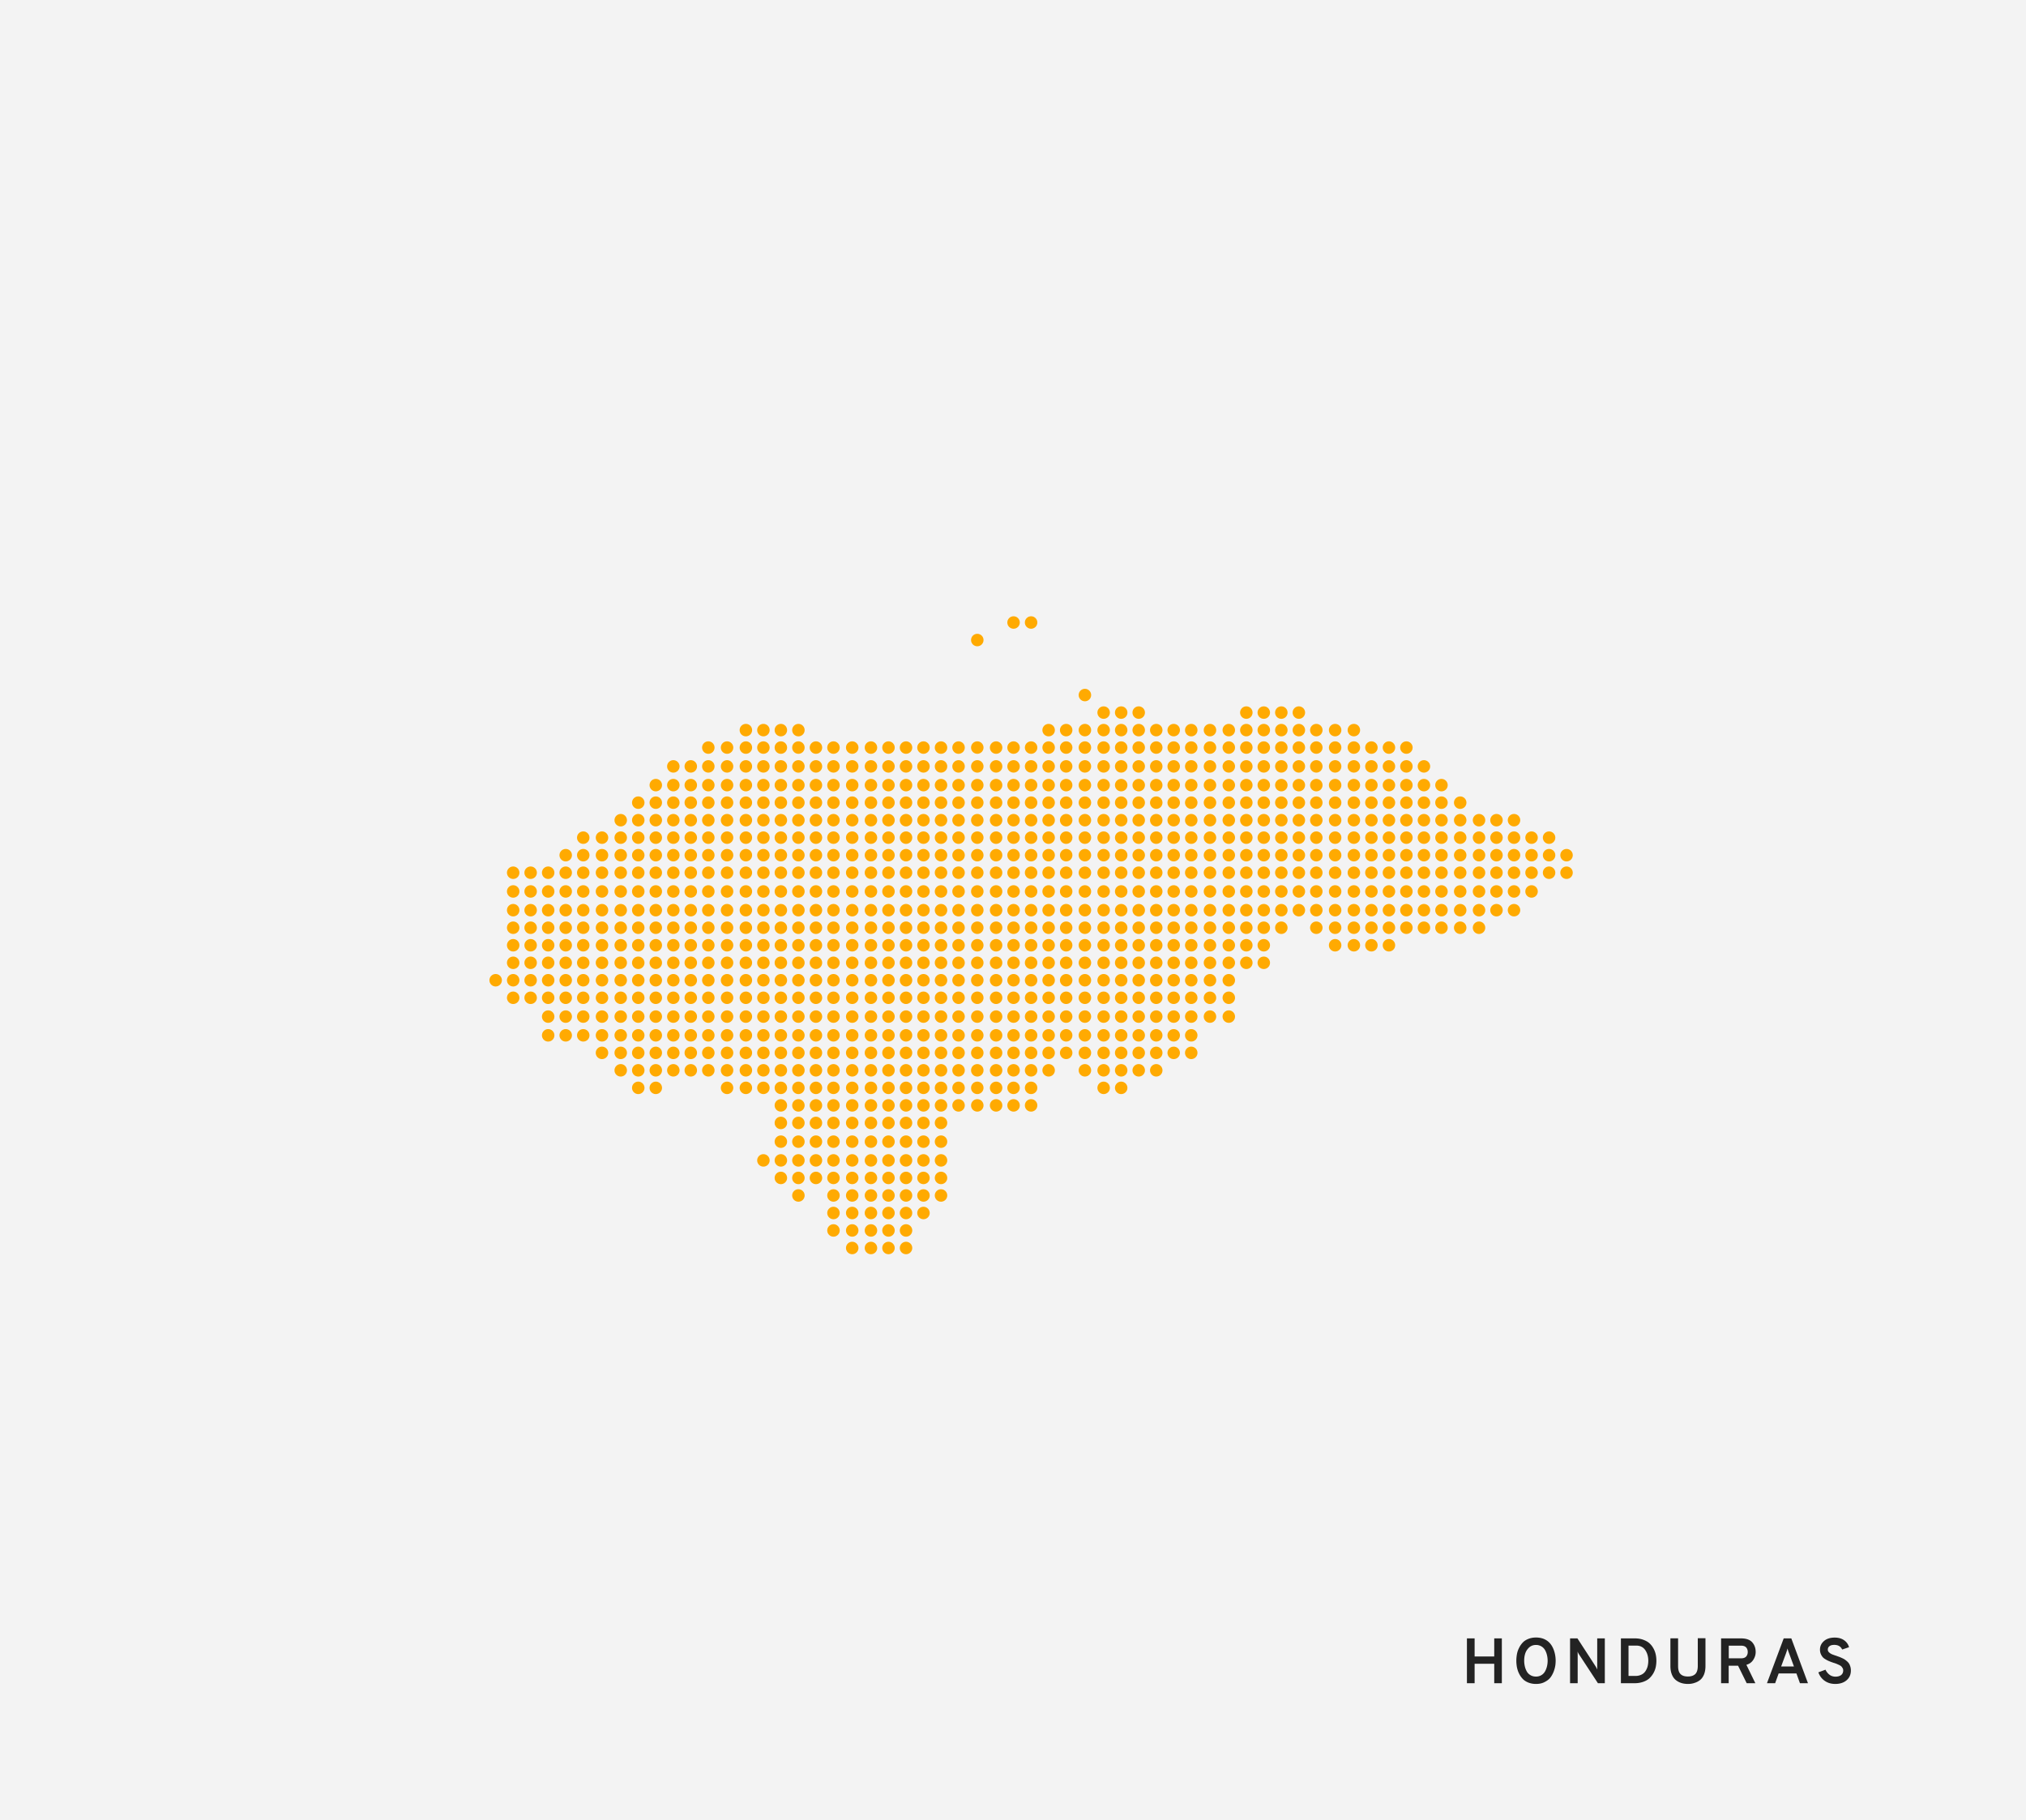<?xml version="1.0" encoding="UTF-8"?> <svg xmlns="http://www.w3.org/2000/svg" version="1.1" id="Layer_1" x="0" y="0" viewBox="0 0 253.02 227.32" style="enable-background:new 0 0 253.02 227.32" xml:space="preserve"><style>.st1{fill:#232323}.st2{fill:#ffaa01}</style><path style="fill:#f3f3f3" d="M0 0h253.02v227.32H0z"></path><path class="st1" d="M186.61 210.23v-2.43h-2.45v2.43h-.96v-5.6h.96v2.26h2.45v-2.26h.95v5.6h-.95zM191.82 210.32c-.35 0-.66-.06-.94-.17-.28-.11-.52-.26-.7-.45-.18-.19-.34-.41-.46-.66-.13-.25-.21-.51-.27-.78-.05-.27-.08-.55-.08-.84s.03-.57.08-.84.14-.53.27-.78c.12-.25.28-.47.46-.66.18-.19.42-.34.7-.45.28-.11.6-.17.94-.17.43 0 .81.08 1.14.25.33.17.58.4.77.68s.32.59.41.92.14.68.14 1.04-.04.71-.14 1.04c-.09.33-.23.64-.41.92s-.44.51-.77.68c-.33.19-.71.27-1.14.27zm0-.92c.26 0 .48-.06.68-.18.2-.12.35-.28.46-.48.11-.2.19-.41.24-.63.05-.22.08-.45.08-.68 0-.25-.03-.48-.08-.7a2.41 2.41 0 0 0-.24-.63 1.28 1.28 0 0 0-1.14-.65c-.34 0-.63.11-.86.32-.23.22-.39.47-.48.75-.09.28-.13.58-.13.9 0 .24.03.47.08.7.05.22.13.43.24.63s.26.35.46.47.43.18.69.18zM200.43 210.23h-.87l-2.32-3.54a2.64 2.64 0 0 1-.23-.42c.02.13.02.27.02.42v3.54h-.95v-5.6h.92l2.26 3.48c.05.08.13.22.23.42-.02-.14-.02-.29-.02-.42v-3.48h.95v5.6zM202.43 204.63h1.73c.38 0 .72.05 1.03.16.31.11.57.25.77.42.2.18.37.38.51.63.14.24.24.5.3.76s.09.54.09.83c0 .27-.03.53-.08.78a2.717 2.717 0 0 1-.8 1.41c-.2.18-.46.33-.78.44s-.67.17-1.07.17h-1.7v-5.6zm1.83 4.69c.28 0 .53-.06.75-.17.22-.11.38-.26.5-.45s.21-.39.26-.6.08-.44.08-.67c0-.52-.13-.97-.38-1.34-.26-.37-.63-.56-1.13-.56h-.96v3.79h.88zM210.8 210.32c-.3 0-.58-.04-.83-.12-.25-.08-.48-.2-.69-.37s-.37-.4-.49-.7-.18-.65-.18-1.05v-3.46h.96v3.46c0 .49.11.83.32 1.02.21.2.51.29.91.29.39 0 .7-.1.91-.3.21-.2.32-.54.32-1.02v-3.46h.96v3.46c0 .4-.06.75-.17 1.04-.12.3-.28.53-.48.7-.21.17-.43.29-.69.37-.27.1-.55.14-.85.14zM214.94 210.23v-5.6h2.48c.64 0 1.11.16 1.4.48.29.32.44.73.44 1.22 0 .35-.1.67-.3.98s-.48.51-.86.62l1.12 2.3h-1.08l-1.08-2.19h-1.17v2.19h-.95zm.96-3.11h1.54c.29 0 .5-.08.63-.22.13-.15.2-.34.2-.57 0-.22-.06-.41-.19-.56s-.34-.23-.64-.23h-1.54v1.58zM224.79 210.23l-.44-1.22h-2.22l-.44 1.22h-1.02l2.09-5.6h.95l2.08 5.6h-1zm-.75-2.09-.62-1.68c-.08-.2-.14-.39-.18-.57-.04.15-.1.34-.18.57l-.62 1.68h1.6zM229.2 210.32c-.51 0-.95-.13-1.32-.39-.37-.26-.63-.61-.79-1.06l.89-.33c.12.26.29.47.5.63s.47.24.75.24c.29 0 .53-.07.7-.2.17-.13.26-.33.26-.58 0-.1-.02-.2-.07-.28s-.1-.16-.16-.22-.15-.12-.28-.18c-.12-.06-.23-.1-.31-.14-.08-.03-.21-.08-.38-.13-.21-.07-.38-.13-.49-.18-.11-.04-.26-.11-.44-.21s-.32-.2-.41-.3c-.09-.1-.18-.24-.25-.4s-.11-.35-.11-.56c0-.43.17-.78.5-1.07.33-.29.78-.43 1.34-.43.47 0 .86.11 1.17.33.31.22.52.51.62.87l-.86.29c-.17-.38-.5-.58-.99-.58-.25 0-.45.05-.59.16a.51.51 0 0 0-.21.44c0 .13.05.24.16.34s.23.18.35.23.31.12.56.2c.16.06.28.1.36.13.08.03.2.08.35.15.15.07.27.13.35.19.08.06.18.13.29.23.11.1.19.2.25.3.06.1.11.23.15.37.04.14.06.29.06.46 0 .52-.19.93-.56 1.24-.35.29-.82.44-1.39.44z"></path><circle class="st2" cx="113.15" cy="155.87" r=".78"></circle><circle class="st2" cx="110.96" cy="155.87" r=".78"></circle><circle class="st2" cx="108.77" cy="155.87" r=".78"></circle><circle class="st2" cx="106.43" cy="155.87" r=".78"></circle><circle class="st2" cx="113.15" cy="153.68" r=".78"></circle><circle class="st2" cx="110.96" cy="153.68" r=".78"></circle><circle class="st2" cx="108.77" cy="153.68" r=".78"></circle><circle class="st2" cx="106.43" cy="153.68" r=".78"></circle><circle class="st2" cx="104.09" cy="153.68" r=".78"></circle><circle class="st2" cx="115.33" cy="151.5" r=".78"></circle><circle class="st2" cx="113.15" cy="151.5" r=".78"></circle><circle class="st2" cx="110.96" cy="151.5" r=".78"></circle><circle class="st2" cx="108.77" cy="151.5" r=".78"></circle><circle class="st2" cx="106.43" cy="151.5" r=".78"></circle><circle class="st2" cx="104.09" cy="151.5" r=".78"></circle><circle class="st2" cx="117.52" cy="149.31" r=".78"></circle><circle class="st2" cx="115.33" cy="149.31" r=".78"></circle><circle class="st2" cx="113.15" cy="149.31" r=".78"></circle><circle class="st2" cx="110.96" cy="149.31" r=".78"></circle><circle class="st2" cx="108.77" cy="149.31" r=".78"></circle><circle class="st2" cx="106.43" cy="149.31" r=".78"></circle><circle class="st2" cx="104.09" cy="149.31" r=".78"></circle><circle class="st2" cx="99.71" cy="149.31" r=".78"></circle><circle class="st2" cx="117.52" cy="147.12" r=".78"></circle><circle class="st2" cx="115.33" cy="147.12" r=".78"></circle><circle class="st2" cx="113.15" cy="147.12" r=".78"></circle><circle class="st2" cx="110.96" cy="147.12" r=".78"></circle><circle class="st2" cx="108.77" cy="147.12" r=".78"></circle><circle class="st2" cx="106.43" cy="147.12" r=".78"></circle><circle class="st2" cx="104.09" cy="147.12" r=".78"></circle><circle class="st2" cx="101.9" cy="147.12" r=".78"></circle><circle class="st2" cx="99.71" cy="147.12" r=".78"></circle><circle class="st2" cx="97.52" cy="147.12" r=".78"></circle><circle class="st2" cx="117.52" cy="144.93" r=".78"></circle><circle class="st2" cx="115.33" cy="144.93" r=".78"></circle><circle class="st2" cx="113.15" cy="144.93" r=".78"></circle><circle class="st2" cx="110.96" cy="144.93" r=".78"></circle><circle class="st2" cx="108.77" cy="144.93" r=".78"></circle><circle class="st2" cx="106.43" cy="144.93" r=".78"></circle><circle class="st2" cx="104.09" cy="144.93" r=".78"></circle><circle class="st2" cx="101.9" cy="144.93" r=".78"></circle><circle class="st2" cx="99.71" cy="144.93" r=".78"></circle><circle class="st2" cx="97.52" cy="144.93" r=".78"></circle><circle class="st2" cx="95.34" cy="144.93" r=".78"></circle><circle class="st2" cx="117.52" cy="142.59" r=".78"></circle><circle class="st2" cx="115.33" cy="142.59" r=".78"></circle><circle class="st2" cx="113.15" cy="142.59" r=".78"></circle><circle class="st2" cx="110.96" cy="142.59" r=".78"></circle><circle class="st2" cx="108.77" cy="142.59" r=".78"></circle><circle class="st2" cx="106.43" cy="142.59" r=".78"></circle><circle class="st2" cx="104.09" cy="142.59" r=".78"></circle><circle class="st2" cx="101.9" cy="142.59" r=".78"></circle><circle class="st2" cx="99.71" cy="142.59" r=".78"></circle><circle class="st2" cx="97.52" cy="142.59" r=".78"></circle><circle class="st2" cx="117.52" cy="140.25" r=".78"></circle><circle class="st2" cx="115.33" cy="140.25" r=".78"></circle><circle class="st2" cx="113.15" cy="140.25" r=".78"></circle><circle class="st2" cx="110.96" cy="140.25" r=".78"></circle><circle class="st2" cx="108.77" cy="140.25" r=".78"></circle><circle class="st2" cx="106.43" cy="140.25" r=".78"></circle><circle class="st2" cx="104.09" cy="140.25" r=".78"></circle><circle class="st2" cx="101.9" cy="140.25" r=".78"></circle><circle class="st2" cx="99.71" cy="140.25" r=".78"></circle><circle class="st2" cx="97.52" cy="140.25" r=".78"></circle><circle class="st2" cx="128.77" cy="138.06" r=".78"></circle><circle class="st2" cx="126.58" cy="138.06" r=".78"></circle><circle class="st2" cx="124.4" cy="138.06" r=".78"></circle><circle class="st2" cx="122.05" cy="138.06" r=".78"></circle><circle class="st2" cx="119.71" cy="138.06" r=".78"></circle><circle class="st2" cx="117.52" cy="138.06" r=".78"></circle><circle class="st2" cx="115.33" cy="138.06" r=".78"></circle><circle class="st2" cx="113.15" cy="138.06" r=".78"></circle><circle class="st2" cx="110.96" cy="138.06" r=".78"></circle><circle class="st2" cx="108.77" cy="138.06" r=".78"></circle><circle class="st2" cx="106.43" cy="138.06" r=".78"></circle><circle class="st2" cx="104.09" cy="138.06" r=".78"></circle><circle class="st2" cx="101.9" cy="138.06" r=".78"></circle><circle class="st2" cx="99.71" cy="138.06" r=".78"></circle><circle class="st2" cx="97.52" cy="138.06" r=".78"></circle><circle class="st2" cx="140.02" cy="135.87" r=".78"></circle><circle class="st2" cx="137.83" cy="135.87" r=".78"></circle><circle class="st2" cx="128.77" cy="135.87" r=".78"></circle><circle class="st2" cx="126.58" cy="135.87" r=".78"></circle><circle class="st2" cx="124.4" cy="135.87" r=".78"></circle><circle class="st2" cx="122.05" cy="135.87" r=".78"></circle><circle class="st2" cx="119.71" cy="135.87" r=".78"></circle><circle class="st2" cx="117.52" cy="135.87" r=".78"></circle><circle class="st2" cx="115.33" cy="135.87" r=".78"></circle><circle class="st2" cx="113.15" cy="135.87" r=".78"></circle><circle class="st2" cx="110.96" cy="135.87" r=".78"></circle><circle class="st2" cx="108.77" cy="135.87" r=".78"></circle><circle class="st2" cx="106.43" cy="135.87" r=".78"></circle><circle class="st2" cx="104.09" cy="135.87" r=".78"></circle><circle class="st2" cx="101.9" cy="135.87" r=".78"></circle><circle class="st2" cx="99.71" cy="135.87" r=".78"></circle><circle class="st2" cx="97.52" cy="135.87" r=".78"></circle><circle class="st2" cx="95.34" cy="135.87" r=".78"></circle><circle class="st2" cx="93.15" cy="135.87" r=".78"></circle><circle class="st2" cx="90.8" cy="135.87" r=".78"></circle><circle class="st2" cx="81.9" cy="135.87" r=".78"></circle><circle class="st2" cx="79.71" cy="135.87" r=".78"></circle><circle class="st2" cx="144.4" cy="133.68" r=".78"></circle><circle class="st2" cx="142.21" cy="133.68" r=".78"></circle><circle class="st2" cx="140.02" cy="133.68" r=".78"></circle><circle class="st2" cx="137.83" cy="133.68" r=".78"></circle><circle class="st2" cx="135.49" cy="133.68" r=".78"></circle><circle class="st2" cx="130.96" cy="133.68" r=".78"></circle><circle class="st2" cx="128.77" cy="133.68" r=".78"></circle><circle class="st2" cx="126.58" cy="133.68" r=".78"></circle><circle class="st2" cx="124.4" cy="133.68" r=".78"></circle><circle class="st2" cx="122.05" cy="133.68" r=".78"></circle><circle class="st2" cx="119.71" cy="133.68" r=".78"></circle><circle class="st2" cx="117.52" cy="133.68" r=".78"></circle><circle class="st2" cx="115.33" cy="133.68" r=".78"></circle><circle class="st2" cx="113.15" cy="133.68" r=".78"></circle><circle class="st2" cx="110.96" cy="133.68" r=".78"></circle><circle class="st2" cx="108.77" cy="133.68" r=".78"></circle><circle class="st2" cx="106.43" cy="133.68" r=".78"></circle><circle class="st2" cx="104.09" cy="133.68" r=".78"></circle><circle class="st2" cx="101.9" cy="133.68" r=".78"></circle><circle class="st2" cx="99.71" cy="133.68" r=".78"></circle><circle class="st2" cx="97.52" cy="133.68" r=".78"></circle><circle class="st2" cx="95.34" cy="133.68" r=".78"></circle><circle class="st2" cx="93.15" cy="133.68" r=".78"></circle><circle class="st2" cx="90.8" cy="133.68" r=".78"></circle><circle class="st2" cx="88.46" cy="133.68" r=".78"></circle><circle class="st2" cx="86.27" cy="133.68" r=".78"></circle><circle class="st2" cx="84.09" cy="133.68" r=".78"></circle><circle class="st2" cx="81.9" cy="133.68" r=".78"></circle><circle class="st2" cx="79.71" cy="133.68" r=".78"></circle><circle class="st2" cx="77.52" cy="133.68" r=".78"></circle><circle class="st2" cx="148.77" cy="131.5" r=".78"></circle><circle class="st2" cx="146.58" cy="131.5" r=".78"></circle><circle class="st2" cx="144.4" cy="131.5" r=".78"></circle><circle class="st2" cx="142.21" cy="131.5" r=".78"></circle><circle class="st2" cx="140.02" cy="131.5" r=".78"></circle><circle class="st2" cx="137.83" cy="131.5" r=".78"></circle><circle class="st2" cx="135.49" cy="131.5" r=".78"></circle><circle class="st2" cx="133.15" cy="131.5" r=".78"></circle><circle class="st2" cx="130.96" cy="131.5" r=".78"></circle><circle class="st2" cx="128.77" cy="131.5" r=".78"></circle><circle class="st2" cx="126.58" cy="131.5" r=".78"></circle><circle class="st2" cx="124.4" cy="131.5" r=".78"></circle><circle class="st2" cx="122.05" cy="131.5" r=".78"></circle><circle class="st2" cx="119.71" cy="131.5" r=".78"></circle><circle class="st2" cx="117.52" cy="131.5" r=".78"></circle><circle class="st2" cx="115.33" cy="131.5" r=".78"></circle><circle class="st2" cx="113.15" cy="131.5" r=".78"></circle><circle class="st2" cx="110.96" cy="131.5" r=".78"></circle><circle class="st2" cx="108.77" cy="131.5" r=".78"></circle><circle class="st2" cx="106.43" cy="131.5" r=".78"></circle><circle class="st2" cx="104.09" cy="131.5" r=".78"></circle><circle class="st2" cx="101.9" cy="131.5" r=".78"></circle><circle class="st2" cx="99.71" cy="131.5" r=".78"></circle><circle class="st2" cx="97.52" cy="131.5" r=".78"></circle><circle class="st2" cx="95.34" cy="131.5" r=".78"></circle><circle class="st2" cx="93.15" cy="131.5" r=".78"></circle><circle class="st2" cx="90.8" cy="131.5" r=".78"></circle><circle class="st2" cx="88.46" cy="131.5" r=".78"></circle><circle class="st2" cx="86.27" cy="131.5" r=".78"></circle><circle class="st2" cx="84.09" cy="131.5" r=".78"></circle><circle class="st2" cx="81.9" cy="131.5" r=".78"></circle><circle class="st2" cx="79.71" cy="131.5" r=".78"></circle><circle class="st2" cx="77.52" cy="131.5" r=".78"></circle><circle class="st2" cx="75.18" cy="131.5" r=".78"></circle><circle class="st2" cx="148.77" cy="129.31" r=".78"></circle><circle class="st2" cx="146.58" cy="129.31" r=".78"></circle><circle class="st2" cx="144.4" cy="129.31" r=".78"></circle><circle class="st2" cx="142.21" cy="129.31" r=".78"></circle><circle class="st2" cx="140.02" cy="129.31" r=".78"></circle><circle class="st2" cx="137.83" cy="129.31" r=".78"></circle><circle class="st2" cx="135.49" cy="129.31" r=".78"></circle><circle class="st2" cx="133.15" cy="129.31" r=".78"></circle><circle class="st2" cx="130.96" cy="129.31" r=".78"></circle><circle class="st2" cx="128.77" cy="129.31" r=".78"></circle><circle class="st2" cx="126.58" cy="129.31" r=".78"></circle><circle class="st2" cx="124.4" cy="129.31" r=".78"></circle><circle class="st2" cx="122.05" cy="129.31" r=".78"></circle><circle class="st2" cx="119.71" cy="129.31" r=".78"></circle><circle class="st2" cx="117.52" cy="129.31" r=".78"></circle><circle class="st2" cx="115.33" cy="129.31" r=".78"></circle><circle class="st2" cx="113.15" cy="129.31" r=".78"></circle><circle class="st2" cx="110.96" cy="129.31" r=".78"></circle><circle class="st2" cx="108.77" cy="129.31" r=".78"></circle><circle class="st2" cx="106.43" cy="129.31" r=".78"></circle><circle class="st2" cx="104.09" cy="129.31" r=".78"></circle><circle class="st2" cx="101.9" cy="129.31" r=".78"></circle><circle class="st2" cx="99.71" cy="129.31" r=".78"></circle><circle class="st2" cx="97.52" cy="129.31" r=".78"></circle><circle class="st2" cx="95.34" cy="129.31" r=".78"></circle><circle class="st2" cx="93.15" cy="129.31" r=".78"></circle><circle class="st2" cx="90.8" cy="129.31" r=".78"></circle><circle class="st2" cx="88.46" cy="129.31" r=".78"></circle><circle class="st2" cx="86.27" cy="129.31" r=".78"></circle><circle class="st2" cx="84.09" cy="129.31" r=".78"></circle><circle class="st2" cx="81.9" cy="129.31" r=".78"></circle><circle class="st2" cx="79.71" cy="129.31" r=".78"></circle><circle class="st2" cx="77.52" cy="129.31" r=".78"></circle><circle class="st2" cx="75.18" cy="129.31" r=".78"></circle><circle class="st2" cx="72.84" cy="129.31" r=".78"></circle><circle class="st2" cx="70.65" cy="129.31" r=".78"></circle><circle class="st2" cx="68.46" cy="129.31" r=".78"></circle><circle class="st2" cx="153.46" cy="126.97" r=".78"></circle><circle class="st2" cx="151.11" cy="126.97" r=".78"></circle><circle class="st2" cx="148.77" cy="126.97" r=".78"></circle><circle class="st2" cx="146.58" cy="126.97" r=".78"></circle><circle class="st2" cx="144.4" cy="126.97" r=".78"></circle><circle class="st2" cx="142.21" cy="126.97" r=".78"></circle><circle class="st2" cx="140.02" cy="126.97" r=".78"></circle><circle class="st2" cx="137.83" cy="126.97" r=".78"></circle><circle class="st2" cx="135.49" cy="126.97" r=".78"></circle><circle class="st2" cx="133.15" cy="126.97" r=".78"></circle><circle class="st2" cx="130.96" cy="126.97" r=".78"></circle><circle class="st2" cx="128.77" cy="126.97" r=".78"></circle><circle class="st2" cx="126.58" cy="126.97" r=".78"></circle><circle class="st2" cx="124.4" cy="126.97" r=".78"></circle><circle class="st2" cx="122.05" cy="126.97" r=".78"></circle><circle class="st2" cx="119.71" cy="126.97" r=".78"></circle><circle class="st2" cx="117.52" cy="126.97" r=".78"></circle><circle class="st2" cx="115.33" cy="126.97" r=".78"></circle><circle class="st2" cx="113.15" cy="126.97" r=".78"></circle><circle class="st2" cx="110.96" cy="126.97" r=".78"></circle><circle class="st2" cx="108.77" cy="126.97" r=".78"></circle><circle class="st2" cx="106.43" cy="126.97" r=".78"></circle><circle class="st2" cx="104.09" cy="126.97" r=".78"></circle><circle class="st2" cx="101.9" cy="126.97" r=".78"></circle><circle class="st2" cx="99.71" cy="126.97" r=".78"></circle><circle class="st2" cx="97.52" cy="126.97" r=".78"></circle><circle class="st2" cx="95.34" cy="126.97" r=".78"></circle><circle class="st2" cx="93.15" cy="126.97" r=".78"></circle><circle class="st2" cx="90.8" cy="126.97" r=".78"></circle><circle class="st2" cx="88.46" cy="126.97" r=".78"></circle><circle class="st2" cx="86.27" cy="126.97" r=".78"></circle><circle class="st2" cx="84.09" cy="126.97" r=".78"></circle><circle class="st2" cx="81.9" cy="126.97" r=".78"></circle><circle class="st2" cx="79.71" cy="126.97" r=".78"></circle><circle class="st2" cx="77.52" cy="126.97" r=".78"></circle><circle class="st2" cx="75.18" cy="126.97" r=".78"></circle><circle class="st2" cx="72.84" cy="126.97" r=".78"></circle><circle class="st2" cx="70.65" cy="126.97" r=".78"></circle><circle class="st2" cx="68.46" cy="126.97" r=".78"></circle><circle class="st2" cx="153.46" cy="124.62" r=".78"></circle><circle class="st2" cx="151.11" cy="124.62" r=".78"></circle><circle class="st2" cx="148.77" cy="124.62" r=".78"></circle><circle class="st2" cx="146.58" cy="124.62" r=".78"></circle><circle class="st2" cx="144.4" cy="124.62" r=".78"></circle><circle class="st2" cx="142.21" cy="124.62" r=".78"></circle><circle class="st2" cx="140.02" cy="124.62" r=".78"></circle><circle class="st2" cx="137.83" cy="124.62" r=".78"></circle><circle class="st2" cx="135.49" cy="124.62" r=".78"></circle><circle class="st2" cx="133.15" cy="124.62" r=".78"></circle><circle class="st2" cx="130.96" cy="124.62" r=".78"></circle><circle class="st2" cx="128.77" cy="124.62" r=".78"></circle><circle class="st2" cx="126.58" cy="124.62" r=".78"></circle><circle class="st2" cx="124.4" cy="124.62" r=".78"></circle><circle class="st2" cx="122.05" cy="124.62" r=".78"></circle><circle class="st2" cx="119.71" cy="124.62" r=".78"></circle><circle class="st2" cx="117.52" cy="124.62" r=".78"></circle><circle class="st2" cx="115.33" cy="124.62" r=".78"></circle><circle class="st2" cx="113.15" cy="124.62" r=".78"></circle><circle class="st2" cx="110.96" cy="124.62" r=".78"></circle><circle class="st2" cx="108.77" cy="124.62" r=".78"></circle><circle class="st2" cx="106.43" cy="124.62" r=".78"></circle><circle class="st2" cx="104.09" cy="124.62" r=".78"></circle><circle class="st2" cx="101.9" cy="124.62" r=".78"></circle><circle class="st2" cx="99.71" cy="124.62" r=".78"></circle><circle class="st2" cx="97.52" cy="124.62" r=".78"></circle><circle class="st2" cx="95.34" cy="124.62" r=".78"></circle><circle class="st2" cx="93.15" cy="124.62" r=".78"></circle><circle class="st2" cx="90.8" cy="124.62" r=".78"></circle><circle class="st2" cx="88.46" cy="124.62" r=".78"></circle><circle class="st2" cx="86.27" cy="124.62" r=".78"></circle><circle class="st2" cx="84.09" cy="124.62" r=".78"></circle><circle class="st2" cx="81.9" cy="124.62" r=".78"></circle><circle class="st2" cx="79.71" cy="124.62" r=".78"></circle><circle class="st2" cx="77.52" cy="124.62" r=".78"></circle><circle class="st2" cx="75.18" cy="124.62" r=".78"></circle><circle class="st2" cx="72.84" cy="124.62" r=".78"></circle><circle class="st2" cx="70.65" cy="124.62" r=".78"></circle><circle class="st2" cx="68.46" cy="124.62" r=".78"></circle><circle class="st2" cx="66.27" cy="124.62" r=".78"></circle><circle class="st2" cx="64.09" cy="124.62" r=".78"></circle><circle class="st2" cx="153.46" cy="122.43" r=".78"></circle><circle class="st2" cx="151.11" cy="122.43" r=".78"></circle><circle class="st2" cx="148.77" cy="122.43" r=".78"></circle><circle class="st2" cx="146.58" cy="122.43" r=".78"></circle><circle class="st2" cx="144.4" cy="122.43" r=".78"></circle><circle class="st2" cx="142.21" cy="122.43" r=".78"></circle><circle class="st2" cx="140.02" cy="122.43" r=".78"></circle><circle class="st2" cx="137.83" cy="122.43" r=".78"></circle><circle class="st2" cx="135.49" cy="122.43" r=".78"></circle><circle class="st2" cx="133.15" cy="122.43" r=".78"></circle><circle class="st2" cx="130.96" cy="122.43" r=".78"></circle><circle class="st2" cx="128.77" cy="122.43" r=".78"></circle><circle class="st2" cx="126.58" cy="122.43" r=".78"></circle><circle class="st2" cx="124.4" cy="122.43" r=".78"></circle><circle class="st2" cx="122.05" cy="122.43" r=".78"></circle><circle class="st2" cx="119.71" cy="122.43" r=".78"></circle><circle class="st2" cx="117.52" cy="122.43" r=".78"></circle><circle class="st2" cx="115.33" cy="122.43" r=".78"></circle><circle class="st2" cx="113.15" cy="122.43" r=".78"></circle><circle class="st2" cx="110.96" cy="122.43" r=".78"></circle><circle class="st2" cx="108.77" cy="122.43" r=".78"></circle><circle class="st2" cx="106.43" cy="122.43" r=".78"></circle><circle class="st2" cx="104.09" cy="122.43" r=".78"></circle><circle class="st2" cx="101.9" cy="122.43" r=".78"></circle><circle class="st2" cx="99.71" cy="122.43" r=".78"></circle><circle class="st2" cx="97.52" cy="122.43" r=".78"></circle><circle class="st2" cx="95.34" cy="122.43" r=".78"></circle><circle class="st2" cx="93.15" cy="122.43" r=".78"></circle><circle class="st2" cx="90.8" cy="122.43" r=".78"></circle><circle class="st2" cx="88.46" cy="122.43" r=".78"></circle><circle class="st2" cx="86.27" cy="122.43" r=".78"></circle><circle class="st2" cx="84.09" cy="122.43" r=".78"></circle><circle class="st2" cx="81.9" cy="122.43" r=".78"></circle><circle class="st2" cx="79.71" cy="122.43" r=".78"></circle><circle class="st2" cx="77.52" cy="122.43" r=".78"></circle><circle class="st2" cx="75.18" cy="122.43" r=".78"></circle><circle class="st2" cx="72.84" cy="122.43" r=".78"></circle><circle class="st2" cx="70.65" cy="122.43" r=".78"></circle><circle class="st2" cx="68.46" cy="122.43" r=".78"></circle><circle class="st2" cx="66.27" cy="122.43" r=".78"></circle><circle class="st2" cx="64.09" cy="122.43" r=".78"></circle><circle class="st2" cx="61.9" cy="122.43" r=".78"></circle><circle class="st2" cx="157.83" cy="120.25" r=".78"></circle><circle class="st2" cx="155.65" cy="120.25" r=".78"></circle><circle class="st2" cx="153.46" cy="120.25" r=".78"></circle><circle class="st2" cx="151.11" cy="120.25" r=".78"></circle><circle class="st2" cx="148.77" cy="120.25" r=".78"></circle><circle class="st2" cx="146.58" cy="120.25" r=".78"></circle><circle class="st2" cx="144.4" cy="120.25" r=".78"></circle><circle class="st2" cx="142.21" cy="120.25" r=".78"></circle><circle class="st2" cx="140.02" cy="120.25" r=".78"></circle><circle class="st2" cx="137.83" cy="120.25" r=".78"></circle><circle class="st2" cx="135.49" cy="120.25" r=".78"></circle><circle class="st2" cx="133.15" cy="120.25" r=".78"></circle><circle class="st2" cx="130.96" cy="120.25" r=".78"></circle><circle class="st2" cx="128.77" cy="120.25" r=".78"></circle><circle class="st2" cx="126.58" cy="120.25" r=".78"></circle><circle class="st2" cx="124.4" cy="120.25" r=".78"></circle><circle class="st2" cx="122.05" cy="120.25" r=".78"></circle><circle class="st2" cx="119.71" cy="120.25" r=".78"></circle><circle class="st2" cx="117.52" cy="120.25" r=".78"></circle><circle class="st2" cx="115.33" cy="120.25" r=".78"></circle><circle class="st2" cx="113.15" cy="120.25" r=".78"></circle><circle class="st2" cx="110.96" cy="120.25" r=".78"></circle><circle class="st2" cx="108.77" cy="120.25" r=".78"></circle><circle class="st2" cx="106.43" cy="120.25" r=".78"></circle><circle class="st2" cx="104.09" cy="120.25" r=".78"></circle><circle class="st2" cx="101.9" cy="120.25" r=".78"></circle><circle class="st2" cx="99.71" cy="120.25" r=".78"></circle><circle class="st2" cx="97.52" cy="120.25" r=".78"></circle><circle class="st2" cx="95.34" cy="120.25" r=".78"></circle><circle class="st2" cx="93.15" cy="120.25" r=".78"></circle><circle class="st2" cx="90.8" cy="120.25" r=".78"></circle><circle class="st2" cx="88.46" cy="120.25" r=".78"></circle><circle class="st2" cx="86.27" cy="120.25" r=".78"></circle><circle class="st2" cx="84.09" cy="120.25" r=".78"></circle><circle class="st2" cx="81.9" cy="120.25" r=".78"></circle><circle class="st2" cx="79.71" cy="120.25" r=".78"></circle><circle class="st2" cx="77.52" cy="120.25" r=".78"></circle><circle class="st2" cx="75.18" cy="120.25" r=".78"></circle><circle class="st2" cx="72.84" cy="120.25" r=".78"></circle><circle class="st2" cx="70.65" cy="120.25" r=".78"></circle><circle class="st2" cx="68.46" cy="120.25" r=".78"></circle><circle class="st2" cx="66.27" cy="120.25" r=".78"></circle><circle class="st2" cx="64.09" cy="120.25" r=".78"></circle><circle class="st2" cx="173.46" cy="118.06" r=".78"></circle><circle class="st2" cx="171.27" cy="118.06" r=".78"></circle><circle class="st2" cx="169.08" cy="118.06" r=".78"></circle><circle class="st2" cx="166.74" cy="118.06" r=".78"></circle><circle class="st2" cx="157.83" cy="118.06" r=".78"></circle><circle class="st2" cx="155.65" cy="118.06" r=".78"></circle><circle class="st2" cx="153.46" cy="118.06" r=".78"></circle><circle class="st2" cx="151.11" cy="118.06" r=".78"></circle><circle class="st2" cx="148.77" cy="118.06" r=".78"></circle><circle class="st2" cx="146.58" cy="118.06" r=".78"></circle><circle class="st2" cx="144.4" cy="118.06" r=".78"></circle><circle class="st2" cx="142.21" cy="118.06" r=".78"></circle><circle class="st2" cx="140.02" cy="118.06" r=".78"></circle><circle class="st2" cx="137.83" cy="118.06" r=".78"></circle><circle class="st2" cx="135.49" cy="118.06" r=".78"></circle><circle class="st2" cx="133.15" cy="118.06" r=".78"></circle><circle class="st2" cx="130.96" cy="118.06" r=".78"></circle><circle class="st2" cx="128.77" cy="118.06" r=".78"></circle><circle class="st2" cx="126.58" cy="118.06" r=".78"></circle><circle class="st2" cx="124.4" cy="118.06" r=".78"></circle><circle class="st2" cx="122.05" cy="118.06" r=".78"></circle><circle class="st2" cx="119.71" cy="118.06" r=".78"></circle><circle class="st2" cx="117.52" cy="118.06" r=".78"></circle><circle class="st2" cx="115.33" cy="118.06" r=".78"></circle><circle class="st2" cx="113.15" cy="118.06" r=".78"></circle><circle class="st2" cx="110.96" cy="118.06" r=".78"></circle><circle class="st2" cx="108.77" cy="118.06" r=".78"></circle><circle class="st2" cx="106.43" cy="118.06" r=".78"></circle><circle class="st2" cx="104.09" cy="118.06" r=".78"></circle><circle class="st2" cx="101.9" cy="118.06" r=".78"></circle><circle class="st2" cx="99.71" cy="118.06" r=".78"></circle><circle class="st2" cx="97.52" cy="118.06" r=".78"></circle><circle class="st2" cx="95.34" cy="118.06" r=".78"></circle><circle class="st2" cx="93.15" cy="118.06" r=".78"></circle><circle class="st2" cx="90.8" cy="118.06" r=".78"></circle><circle class="st2" cx="88.46" cy="118.06" r=".78"></circle><circle class="st2" cx="86.27" cy="118.06" r=".78"></circle><circle class="st2" cx="84.09" cy="118.06" r=".78"></circle><circle class="st2" cx="81.9" cy="118.06" r=".78"></circle><circle class="st2" cx="79.71" cy="118.06" r=".78"></circle><circle class="st2" cx="77.52" cy="118.06" r=".78"></circle><circle class="st2" cx="75.18" cy="118.06" r=".78"></circle><circle class="st2" cx="72.84" cy="118.06" r=".78"></circle><circle class="st2" cx="70.65" cy="118.06" r=".78"></circle><circle class="st2" cx="68.46" cy="118.06" r=".78"></circle><circle class="st2" cx="66.27" cy="118.06" r=".78"></circle><circle class="st2" cx="64.09" cy="118.06" r=".78"></circle><circle class="st2" cx="184.71" cy="115.87" r=".78"></circle><circle class="st2" cx="182.36" cy="115.87" r=".78"></circle><circle class="st2" cx="180.02" cy="115.87" r=".78"></circle><circle class="st2" cx="177.83" cy="115.87" r=".78"></circle><circle class="st2" cx="175.64" cy="115.87" r=".78"></circle><circle class="st2" cx="173.46" cy="115.87" r=".78"></circle><circle class="st2" cx="171.27" cy="115.87" r=".78"></circle><circle class="st2" cx="169.08" cy="115.87" r=".78"></circle><circle class="st2" cx="166.74" cy="115.87" r=".78"></circle><circle class="st2" cx="164.39" cy="115.87" r=".78"></circle><circle class="st2" cx="160.02" cy="115.87" r=".78"></circle><circle class="st2" cx="157.83" cy="115.87" r=".78"></circle><circle class="st2" cx="155.65" cy="115.87" r=".78"></circle><circle class="st2" cx="153.46" cy="115.87" r=".78"></circle><circle class="st2" cx="151.11" cy="115.87" r=".78"></circle><circle class="st2" cx="148.77" cy="115.87" r=".78"></circle><circle class="st2" cx="146.58" cy="115.87" r=".78"></circle><circle class="st2" cx="144.4" cy="115.87" r=".78"></circle><circle class="st2" cx="142.21" cy="115.87" r=".78"></circle><circle class="st2" cx="140.02" cy="115.87" r=".78"></circle><circle class="st2" cx="137.83" cy="115.87" r=".78"></circle><circle class="st2" cx="135.49" cy="115.87" r=".78"></circle><circle class="st2" cx="133.15" cy="115.87" r=".78"></circle><circle class="st2" cx="130.96" cy="115.87" r=".78"></circle><circle class="st2" cx="128.77" cy="115.87" r=".78"></circle><circle class="st2" cx="126.58" cy="115.87" r=".78"></circle><circle class="st2" cx="124.4" cy="115.87" r=".78"></circle><circle class="st2" cx="122.05" cy="115.87" r=".78"></circle><circle class="st2" cx="119.71" cy="115.87" r=".78"></circle><circle class="st2" cx="117.52" cy="115.87" r=".78"></circle><circle class="st2" cx="115.33" cy="115.87" r=".78"></circle><circle class="st2" cx="113.15" cy="115.87" r=".78"></circle><circle class="st2" cx="110.96" cy="115.87" r=".78"></circle><circle class="st2" cx="108.77" cy="115.87" r=".78"></circle><circle class="st2" cx="106.43" cy="115.87" r=".78"></circle><circle class="st2" cx="104.09" cy="115.87" r=".78"></circle><circle class="st2" cx="101.9" cy="115.87" r=".78"></circle><circle class="st2" cx="99.71" cy="115.87" r=".78"></circle><circle class="st2" cx="97.52" cy="115.87" r=".78"></circle><circle class="st2" cx="95.34" cy="115.87" r=".78"></circle><circle class="st2" cx="93.15" cy="115.87" r=".78"></circle><circle class="st2" cx="90.8" cy="115.87" r=".78"></circle><circle class="st2" cx="88.46" cy="115.87" r=".78"></circle><circle class="st2" cx="86.27" cy="115.87" r=".78"></circle><circle class="st2" cx="84.09" cy="115.87" r=".78"></circle><circle class="st2" cx="81.9" cy="115.87" r=".78"></circle><circle class="st2" cx="79.71" cy="115.87" r=".78"></circle><circle class="st2" cx="77.52" cy="115.87" r=".78"></circle><circle class="st2" cx="75.18" cy="115.87" r=".78"></circle><circle class="st2" cx="72.84" cy="115.87" r=".78"></circle><circle class="st2" cx="70.65" cy="115.87" r=".78"></circle><circle class="st2" cx="68.46" cy="115.87" r=".78"></circle><circle class="st2" cx="66.27" cy="115.87" r=".78"></circle><circle class="st2" cx="64.09" cy="115.87" r=".78"></circle><circle class="st2" cx="189.08" cy="113.68" r=".78"></circle><circle class="st2" cx="186.89" cy="113.68" r=".78"></circle><circle class="st2" cx="184.71" cy="113.68" r=".78"></circle><circle class="st2" cx="182.36" cy="113.68" r=".78"></circle><circle class="st2" cx="180.02" cy="113.68" r=".78"></circle><circle class="st2" cx="177.83" cy="113.68" r=".78"></circle><circle class="st2" cx="175.64" cy="113.68" r=".78"></circle><circle class="st2" cx="173.46" cy="113.68" r=".78"></circle><circle class="st2" cx="171.27" cy="113.68" r=".78"></circle><circle class="st2" cx="169.08" cy="113.68" r=".78"></circle><circle class="st2" cx="166.74" cy="113.68" r=".78"></circle><circle class="st2" cx="164.39" cy="113.68" r=".78"></circle><circle class="st2" cx="162.21" cy="113.68" r=".78"></circle><circle class="st2" cx="160.02" cy="113.68" r=".78"></circle><circle class="st2" cx="157.83" cy="113.68" r=".78"></circle><circle class="st2" cx="155.65" cy="113.68" r=".78"></circle><circle class="st2" cx="153.46" cy="113.68" r=".78"></circle><circle class="st2" cx="151.11" cy="113.68" r=".78"></circle><circle class="st2" cx="148.77" cy="113.68" r=".78"></circle><circle class="st2" cx="146.58" cy="113.68" r=".78"></circle><circle class="st2" cx="144.4" cy="113.68" r=".78"></circle><circle class="st2" cx="142.21" cy="113.68" r=".78"></circle><circle class="st2" cx="140.02" cy="113.68" r=".78"></circle><circle class="st2" cx="137.83" cy="113.68" r=".78"></circle><circle class="st2" cx="135.49" cy="113.68" r=".78"></circle><circle class="st2" cx="133.15" cy="113.68" r=".78"></circle><circle class="st2" cx="130.96" cy="113.68" r=".78"></circle><circle class="st2" cx="128.77" cy="113.68" r=".78"></circle><circle class="st2" cx="126.58" cy="113.68" r=".78"></circle><circle class="st2" cx="124.4" cy="113.68" r=".78"></circle><circle class="st2" cx="122.05" cy="113.68" r=".78"></circle><circle class="st2" cx="119.71" cy="113.68" r=".78"></circle><circle class="st2" cx="117.52" cy="113.68" r=".78"></circle><circle class="st2" cx="115.33" cy="113.68" r=".78"></circle><circle class="st2" cx="113.15" cy="113.68" r=".78"></circle><circle class="st2" cx="110.96" cy="113.68" r=".78"></circle><circle class="st2" cx="108.77" cy="113.68" r=".78"></circle><circle class="st2" cx="106.43" cy="113.68" r=".78"></circle><circle class="st2" cx="104.09" cy="113.68" r=".78"></circle><circle class="st2" cx="101.9" cy="113.68" r=".78"></circle><circle class="st2" cx="99.71" cy="113.68" r=".78"></circle><circle class="st2" cx="97.52" cy="113.68" r=".78"></circle><circle class="st2" cx="95.34" cy="113.68" r=".78"></circle><circle class="st2" cx="93.15" cy="113.68" r=".78"></circle><circle class="st2" cx="90.8" cy="113.68" r=".78"></circle><circle class="st2" cx="88.46" cy="113.68" r=".78"></circle><circle class="st2" cx="86.27" cy="113.68" r=".78"></circle><circle class="st2" cx="84.09" cy="113.68" r=".78"></circle><circle class="st2" cx="81.9" cy="113.68" r=".78"></circle><circle class="st2" cx="79.71" cy="113.68" r=".78"></circle><circle class="st2" cx="77.52" cy="113.68" r=".78"></circle><circle class="st2" cx="75.18" cy="113.68" r=".78"></circle><circle class="st2" cx="72.84" cy="113.68" r=".78"></circle><circle class="st2" cx="70.65" cy="113.68" r=".78"></circle><circle class="st2" cx="68.46" cy="113.68" r=".78"></circle><circle class="st2" cx="66.27" cy="113.68" r=".78"></circle><circle class="st2" cx="64.09" cy="113.68" r=".78"></circle><circle class="st2" cx="191.27" cy="111.34" r=".78"></circle><circle class="st2" cx="189.08" cy="111.34" r=".78"></circle><circle class="st2" cx="186.89" cy="111.34" r=".78"></circle><circle class="st2" cx="184.71" cy="111.34" r=".78"></circle><circle class="st2" cx="182.36" cy="111.34" r=".78"></circle><circle class="st2" cx="180.02" cy="111.34" r=".78"></circle><circle class="st2" cx="177.83" cy="111.34" r=".78"></circle><circle class="st2" cx="175.64" cy="111.34" r=".78"></circle><circle class="st2" cx="173.46" cy="111.34" r=".78"></circle><circle class="st2" cx="171.27" cy="111.34" r=".78"></circle><circle class="st2" cx="169.08" cy="111.34" r=".78"></circle><circle class="st2" cx="166.74" cy="111.34" r=".78"></circle><circle class="st2" cx="164.39" cy="111.34" r=".78"></circle><circle class="st2" cx="162.21" cy="111.34" r=".78"></circle><circle class="st2" cx="160.02" cy="111.34" r=".78"></circle><circle class="st2" cx="157.83" cy="111.34" r=".78"></circle><circle class="st2" cx="155.65" cy="111.34" r=".78"></circle><circle class="st2" cx="153.46" cy="111.34" r=".78"></circle><circle class="st2" cx="151.11" cy="111.34" r=".78"></circle><circle class="st2" cx="148.77" cy="111.34" r=".78"></circle><circle class="st2" cx="146.58" cy="111.34" r=".78"></circle><circle class="st2" cx="144.4" cy="111.34" r=".78"></circle><circle class="st2" cx="142.21" cy="111.34" r=".78"></circle><circle class="st2" cx="140.02" cy="111.34" r=".78"></circle><circle class="st2" cx="137.83" cy="111.34" r=".78"></circle><circle class="st2" cx="135.49" cy="111.34" r=".78"></circle><circle class="st2" cx="133.15" cy="111.34" r=".78"></circle><circle class="st2" cx="130.96" cy="111.34" r=".78"></circle><circle class="st2" cx="128.77" cy="111.34" r=".78"></circle><circle class="st2" cx="126.58" cy="111.34" r=".78"></circle><circle class="st2" cx="124.4" cy="111.34" r=".78"></circle><circle class="st2" cx="122.05" cy="111.34" r=".78"></circle><circle class="st2" cx="119.71" cy="111.34" r=".78"></circle><circle class="st2" cx="117.52" cy="111.34" r=".78"></circle><circle class="st2" cx="115.33" cy="111.34" r=".78"></circle><circle class="st2" cx="113.15" cy="111.34" r=".78"></circle><circle class="st2" cx="110.96" cy="111.34" r=".78"></circle><circle class="st2" cx="108.77" cy="111.34" r=".78"></circle><circle class="st2" cx="106.43" cy="111.34" r=".78"></circle><circle class="st2" cx="104.09" cy="111.34" r=".78"></circle><circle class="st2" cx="101.9" cy="111.34" r=".78"></circle><circle class="st2" cx="99.71" cy="111.34" r=".78"></circle><circle class="st2" cx="97.52" cy="111.34" r=".78"></circle><circle class="st2" cx="95.34" cy="111.34" r=".78"></circle><circle class="st2" cx="93.15" cy="111.34" r=".78"></circle><circle class="st2" cx="90.8" cy="111.34" r=".78"></circle><circle class="st2" cx="88.46" cy="111.34" r=".78"></circle><circle class="st2" cx="86.27" cy="111.34" r=".78"></circle><circle class="st2" cx="84.09" cy="111.34" r=".78"></circle><circle class="st2" cx="81.9" cy="111.34" r=".78"></circle><circle class="st2" cx="79.71" cy="111.34" r=".78"></circle><circle class="st2" cx="77.52" cy="111.34" r=".78"></circle><circle class="st2" cx="75.18" cy="111.34" r=".78"></circle><circle class="st2" cx="72.84" cy="111.34" r=".78"></circle><circle class="st2" cx="70.65" cy="111.34" r=".78"></circle><circle class="st2" cx="68.46" cy="111.34" r=".78"></circle><circle class="st2" cx="66.27" cy="111.34" r=".78"></circle><circle class="st2" cx="64.09" cy="111.34" r=".78"></circle><circle class="st2" cx="195.64" cy="109" r=".78"></circle><circle class="st2" cx="193.46" cy="109" r=".78"></circle><circle class="st2" cx="191.27" cy="109" r=".78"></circle><circle class="st2" cx="189.08" cy="109" r=".78"></circle><circle class="st2" cx="186.89" cy="109" r=".78"></circle><circle class="st2" cx="184.71" cy="109" r=".78"></circle><circle class="st2" cx="182.36" cy="109" r=".78"></circle><circle class="st2" cx="180.02" cy="109" r=".78"></circle><circle class="st2" cx="177.83" cy="109" r=".78"></circle><circle class="st2" cx="175.64" cy="109" r=".78"></circle><circle class="st2" cx="173.46" cy="109" r=".78"></circle><circle class="st2" cx="171.27" cy="109" r=".78"></circle><circle class="st2" cx="169.08" cy="109" r=".78"></circle><circle class="st2" cx="166.74" cy="109" r=".78"></circle><circle class="st2" cx="164.39" cy="109" r=".78"></circle><circle class="st2" cx="162.21" cy="109" r=".78"></circle><circle class="st2" cx="160.02" cy="109" r=".78"></circle><circle class="st2" cx="157.83" cy="109" r=".78"></circle><circle class="st2" cx="155.65" cy="109" r=".78"></circle><circle class="st2" cx="153.46" cy="109" r=".78"></circle><circle class="st2" cx="151.11" cy="109" r=".78"></circle><circle class="st2" cx="148.77" cy="109" r=".78"></circle><circle class="st2" cx="146.58" cy="109" r=".78"></circle><circle class="st2" cx="144.4" cy="109" r=".78"></circle><circle class="st2" cx="142.21" cy="109" r=".78"></circle><circle class="st2" cx="140.02" cy="109" r=".78"></circle><circle class="st2" cx="137.83" cy="109" r=".78"></circle><circle class="st2" cx="135.49" cy="109" r=".78"></circle><circle class="st2" cx="133.15" cy="109" r=".78"></circle><circle class="st2" cx="130.96" cy="109" r=".78"></circle><circle class="st2" cx="128.77" cy="109" r=".78"></circle><circle class="st2" cx="126.58" cy="109" r=".78"></circle><circle class="st2" cx="124.4" cy="109" r=".78"></circle><circle class="st2" cx="122.05" cy="109" r=".78"></circle><circle class="st2" cx="119.71" cy="109" r=".78"></circle><circle class="st2" cx="117.52" cy="109" r=".78"></circle><circle class="st2" cx="115.33" cy="109" r=".78"></circle><circle class="st2" cx="113.15" cy="109" r=".78"></circle><circle class="st2" cx="110.96" cy="109" r=".78"></circle><circle class="st2" cx="108.77" cy="109" r=".78"></circle><circle class="st2" cx="106.43" cy="109" r=".78"></circle><circle class="st2" cx="104.09" cy="109" r=".78"></circle><circle class="st2" cx="101.9" cy="109" r=".78"></circle><circle class="st2" cx="99.71" cy="109" r=".78"></circle><circle class="st2" cx="97.52" cy="109" r=".78"></circle><circle class="st2" cx="95.34" cy="109" r=".78"></circle><circle class="st2" cx="93.15" cy="109" r=".78"></circle><circle class="st2" cx="90.8" cy="109" r=".78"></circle><circle class="st2" cx="88.46" cy="109" r=".78"></circle><circle class="st2" cx="86.27" cy="109" r=".78"></circle><circle class="st2" cx="84.09" cy="109" r=".78"></circle><circle class="st2" cx="81.9" cy="109" r=".78"></circle><circle class="st2" cx="79.71" cy="109" r=".78"></circle><circle class="st2" cx="77.52" cy="109" r=".78"></circle><circle class="st2" cx="75.18" cy="109" r=".78"></circle><circle class="st2" cx="72.84" cy="109" r=".78"></circle><circle class="st2" cx="70.65" cy="109" r=".78"></circle><circle class="st2" cx="68.46" cy="109" r=".78"></circle><circle class="st2" cx="66.27" cy="109" r=".78"></circle><circle class="st2" cx="64.09" cy="109" r=".78"></circle><circle class="st2" cx="195.64" cy="106.81" r=".78"></circle><circle class="st2" cx="193.46" cy="106.81" r=".78"></circle><circle class="st2" cx="191.27" cy="106.81" r=".78"></circle><circle class="st2" cx="189.08" cy="106.81" r=".78"></circle><circle class="st2" cx="186.89" cy="106.81" r=".78"></circle><circle class="st2" cx="184.71" cy="106.81" r=".78"></circle><circle class="st2" cx="182.36" cy="106.81" r=".78"></circle><circle class="st2" cx="180.02" cy="106.81" r=".78"></circle><circle class="st2" cx="177.83" cy="106.81" r=".78"></circle><circle class="st2" cx="175.64" cy="106.81" r=".78"></circle><circle class="st2" cx="173.46" cy="106.81" r=".78"></circle><circle class="st2" cx="171.27" cy="106.81" r=".78"></circle><circle class="st2" cx="169.08" cy="106.81" r=".78"></circle><circle class="st2" cx="166.74" cy="106.81" r=".78"></circle><circle class="st2" cx="164.39" cy="106.81" r=".78"></circle><circle class="st2" cx="162.21" cy="106.81" r=".78"></circle><circle class="st2" cx="160.02" cy="106.81" r=".78"></circle><circle class="st2" cx="157.83" cy="106.81" r=".78"></circle><circle class="st2" cx="155.65" cy="106.81" r=".78"></circle><circle class="st2" cx="153.46" cy="106.81" r=".78"></circle><circle class="st2" cx="151.11" cy="106.81" r=".78"></circle><circle class="st2" cx="148.77" cy="106.81" r=".78"></circle><circle class="st2" cx="146.58" cy="106.81" r=".78"></circle><circle class="st2" cx="144.4" cy="106.81" r=".78"></circle><circle class="st2" cx="142.21" cy="106.81" r=".78"></circle><circle class="st2" cx="140.02" cy="106.81" r=".78"></circle><circle class="st2" cx="137.83" cy="106.81" r=".78"></circle><circle class="st2" cx="135.49" cy="106.81" r=".78"></circle><circle class="st2" cx="133.15" cy="106.81" r=".78"></circle><circle class="st2" cx="130.96" cy="106.81" r=".78"></circle><circle class="st2" cx="128.77" cy="106.81" r=".78"></circle><circle class="st2" cx="126.58" cy="106.81" r=".78"></circle><circle class="st2" cx="124.4" cy="106.81" r=".78"></circle><circle class="st2" cx="122.05" cy="106.81" r=".78"></circle><circle class="st2" cx="119.71" cy="106.81" r=".78"></circle><circle class="st2" cx="117.52" cy="106.81" r=".78"></circle><circle class="st2" cx="115.33" cy="106.81" r=".78"></circle><circle class="st2" cx="113.15" cy="106.81" r=".78"></circle><circle class="st2" cx="110.96" cy="106.81" r=".78"></circle><circle class="st2" cx="108.77" cy="106.81" r=".78"></circle><circle class="st2" cx="106.43" cy="106.81" r=".78"></circle><circle class="st2" cx="104.09" cy="106.81" r=".78"></circle><circle class="st2" cx="101.9" cy="106.81" r=".78"></circle><circle class="st2" cx="99.71" cy="106.81" r=".78"></circle><circle class="st2" cx="97.52" cy="106.81" r=".78"></circle><circle class="st2" cx="95.34" cy="106.81" r=".78"></circle><circle class="st2" cx="93.15" cy="106.81" r=".78"></circle><circle class="st2" cx="90.8" cy="106.81" r=".78"></circle><circle class="st2" cx="88.46" cy="106.81" r=".78"></circle><circle class="st2" cx="86.27" cy="106.81" r=".78"></circle><circle class="st2" cx="84.09" cy="106.81" r=".78"></circle><circle class="st2" cx="81.9" cy="106.81" r=".78"></circle><circle class="st2" cx="79.71" cy="106.81" r=".78"></circle><circle class="st2" cx="77.52" cy="106.81" r=".78"></circle><circle class="st2" cx="75.18" cy="106.81" r=".78"></circle><circle class="st2" cx="72.84" cy="106.81" r=".78"></circle><circle class="st2" cx="70.65" cy="106.81" r=".78"></circle><circle class="st2" cx="193.46" cy="104.62" r=".78"></circle><circle class="st2" cx="191.27" cy="104.62" r=".78"></circle><circle class="st2" cx="189.08" cy="104.62" r=".78"></circle><circle class="st2" cx="186.89" cy="104.62" r=".78"></circle><circle class="st2" cx="184.71" cy="104.62" r=".78"></circle><circle class="st2" cx="182.36" cy="104.62" r=".78"></circle><circle class="st2" cx="180.02" cy="104.62" r=".78"></circle><circle class="st2" cx="177.83" cy="104.62" r=".78"></circle><circle class="st2" cx="175.64" cy="104.62" r=".78"></circle><circle class="st2" cx="173.46" cy="104.62" r=".78"></circle><circle class="st2" cx="171.27" cy="104.62" r=".78"></circle><circle class="st2" cx="169.08" cy="104.62" r=".78"></circle><circle class="st2" cx="166.74" cy="104.62" r=".78"></circle><circle class="st2" cx="164.39" cy="104.62" r=".78"></circle><circle class="st2" cx="162.21" cy="104.62" r=".78"></circle><circle class="st2" cx="160.02" cy="104.62" r=".78"></circle><circle class="st2" cx="157.83" cy="104.62" r=".78"></circle><circle class="st2" cx="155.65" cy="104.62" r=".78"></circle><circle class="st2" cx="153.46" cy="104.62" r=".78"></circle><circle class="st2" cx="151.11" cy="104.62" r=".78"></circle><circle class="st2" cx="148.77" cy="104.62" r=".78"></circle><circle class="st2" cx="146.58" cy="104.62" r=".78"></circle><circle class="st2" cx="144.4" cy="104.62" r=".78"></circle><circle class="st2" cx="142.21" cy="104.62" r=".78"></circle><circle class="st2" cx="140.02" cy="104.62" r=".78"></circle><circle class="st2" cx="137.83" cy="104.62" r=".78"></circle><circle class="st2" cx="135.49" cy="104.62" r=".78"></circle><circle class="st2" cx="133.15" cy="104.62" r=".78"></circle><circle class="st2" cx="130.96" cy="104.62" r=".78"></circle><circle class="st2" cx="128.77" cy="104.62" r=".78"></circle><circle class="st2" cx="126.58" cy="104.62" r=".78"></circle><circle class="st2" cx="124.4" cy="104.62" r=".78"></circle><circle class="st2" cx="122.05" cy="104.62" r=".78"></circle><circle class="st2" cx="119.71" cy="104.62" r=".78"></circle><circle class="st2" cx="117.52" cy="104.62" r=".78"></circle><circle class="st2" cx="115.33" cy="104.62" r=".78"></circle><circle class="st2" cx="113.15" cy="104.62" r=".78"></circle><circle class="st2" cx="110.96" cy="104.62" r=".78"></circle><circle class="st2" cx="108.77" cy="104.62" r=".78"></circle><circle class="st2" cx="106.43" cy="104.62" r=".78"></circle><circle class="st2" cx="104.09" cy="104.62" r=".78"></circle><circle class="st2" cx="101.9" cy="104.62" r=".78"></circle><circle class="st2" cx="99.71" cy="104.62" r=".78"></circle><circle class="st2" cx="97.52" cy="104.62" r=".78"></circle><circle class="st2" cx="95.34" cy="104.62" r=".78"></circle><circle class="st2" cx="93.15" cy="104.62" r=".78"></circle><circle class="st2" cx="90.8" cy="104.62" r=".78"></circle><circle class="st2" cx="88.46" cy="104.62" r=".78"></circle><circle class="st2" cx="86.27" cy="104.62" r=".78"></circle><circle class="st2" cx="84.09" cy="104.62" r=".78"></circle><circle class="st2" cx="81.9" cy="104.62" r=".78"></circle><circle class="st2" cx="79.71" cy="104.62" r=".78"></circle><circle class="st2" cx="77.52" cy="104.62" r=".78"></circle><circle class="st2" cx="75.18" cy="104.62" r=".78"></circle><circle class="st2" cx="72.84" cy="104.62" r=".78"></circle><circle class="st2" cx="189.08" cy="102.44" r=".78"></circle><circle class="st2" cx="186.89" cy="102.44" r=".78"></circle><circle class="st2" cx="184.71" cy="102.44" r=".78"></circle><circle class="st2" cx="182.36" cy="102.44" r=".78"></circle><circle class="st2" cx="180.02" cy="102.44" r=".78"></circle><circle class="st2" cx="177.83" cy="102.44" r=".78"></circle><circle class="st2" cx="175.64" cy="102.44" r=".78"></circle><circle class="st2" cx="173.46" cy="102.44" r=".78"></circle><circle class="st2" cx="171.27" cy="102.44" r=".78"></circle><circle class="st2" cx="169.08" cy="102.44" r=".78"></circle><circle class="st2" cx="166.74" cy="102.44" r=".78"></circle><circle class="st2" cx="164.39" cy="102.44" r=".78"></circle><circle class="st2" cx="162.21" cy="102.44" r=".78"></circle><circle class="st2" cx="160.02" cy="102.44" r=".78"></circle><circle class="st2" cx="157.83" cy="102.44" r=".78"></circle><circle class="st2" cx="155.65" cy="102.44" r=".78"></circle><circle class="st2" cx="153.46" cy="102.44" r=".78"></circle><circle class="st2" cx="151.11" cy="102.44" r=".78"></circle><circle class="st2" cx="148.77" cy="102.44" r=".78"></circle><circle class="st2" cx="146.58" cy="102.44" r=".78"></circle><circle class="st2" cx="144.4" cy="102.44" r=".78"></circle><circle class="st2" cx="142.21" cy="102.44" r=".78"></circle><circle class="st2" cx="140.02" cy="102.44" r=".78"></circle><circle class="st2" cx="137.83" cy="102.44" r=".78"></circle><circle class="st2" cx="135.49" cy="102.44" r=".78"></circle><circle class="st2" cx="133.15" cy="102.44" r=".78"></circle><circle class="st2" cx="130.96" cy="102.44" r=".78"></circle><circle class="st2" cx="128.77" cy="102.44" r=".78"></circle><circle class="st2" cx="126.58" cy="102.44" r=".78"></circle><circle class="st2" cx="124.4" cy="102.44" r=".78"></circle><circle class="st2" cx="122.05" cy="102.44" r=".78"></circle><circle class="st2" cx="119.71" cy="102.44" r=".78"></circle><circle class="st2" cx="117.52" cy="102.44" r=".78"></circle><circle class="st2" cx="115.33" cy="102.44" r=".78"></circle><circle class="st2" cx="113.15" cy="102.44" r=".78"></circle><circle class="st2" cx="110.96" cy="102.44" r=".78"></circle><circle class="st2" cx="108.77" cy="102.44" r=".78"></circle><circle class="st2" cx="106.43" cy="102.44" r=".78"></circle><circle class="st2" cx="104.09" cy="102.44" r=".78"></circle><circle class="st2" cx="101.9" cy="102.44" r=".78"></circle><circle class="st2" cx="99.71" cy="102.44" r=".78"></circle><circle class="st2" cx="97.52" cy="102.44" r=".78"></circle><circle class="st2" cx="95.34" cy="102.44" r=".78"></circle><circle class="st2" cx="93.15" cy="102.44" r=".78"></circle><circle class="st2" cx="90.8" cy="102.44" r=".78"></circle><circle class="st2" cx="88.46" cy="102.44" r=".78"></circle><circle class="st2" cx="86.27" cy="102.44" r=".78"></circle><circle class="st2" cx="84.09" cy="102.44" r=".78"></circle><circle class="st2" cx="81.9" cy="102.44" r=".78"></circle><circle class="st2" cx="79.71" cy="102.44" r=".78"></circle><circle class="st2" cx="77.52" cy="102.44" r=".78"></circle><circle class="st2" cx="182.36" cy="100.25" r=".78"></circle><circle class="st2" cx="180.02" cy="100.25" r=".78"></circle><circle class="st2" cx="177.83" cy="100.25" r=".78"></circle><circle class="st2" cx="175.64" cy="100.25" r=".78"></circle><circle class="st2" cx="173.46" cy="100.25" r=".78"></circle><circle class="st2" cx="171.27" cy="100.25" r=".78"></circle><circle class="st2" cx="169.08" cy="100.25" r=".78"></circle><circle class="st2" cx="166.74" cy="100.25" r=".78"></circle><circle class="st2" cx="164.39" cy="100.25" r=".78"></circle><circle class="st2" cx="162.21" cy="100.25" r=".78"></circle><circle class="st2" cx="160.02" cy="100.25" r=".78"></circle><circle class="st2" cx="157.83" cy="100.25" r=".78"></circle><circle class="st2" cx="155.65" cy="100.25" r=".78"></circle><circle class="st2" cx="153.46" cy="100.25" r=".78"></circle><circle class="st2" cx="151.11" cy="100.25" r=".78"></circle><circle class="st2" cx="148.77" cy="100.25" r=".78"></circle><circle class="st2" cx="146.58" cy="100.25" r=".78"></circle><circle class="st2" cx="144.4" cy="100.25" r=".78"></circle><circle class="st2" cx="142.21" cy="100.25" r=".78"></circle><circle class="st2" cx="140.02" cy="100.25" r=".78"></circle><circle class="st2" cx="137.83" cy="100.25" r=".78"></circle><circle class="st2" cx="135.49" cy="100.25" r=".78"></circle><circle class="st2" cx="133.15" cy="100.25" r=".78"></circle><circle class="st2" cx="130.96" cy="100.25" r=".78"></circle><circle class="st2" cx="128.77" cy="100.25" r=".78"></circle><circle class="st2" cx="126.58" cy="100.25" r=".78"></circle><circle class="st2" cx="124.4" cy="100.25" r=".78"></circle><circle class="st2" cx="122.05" cy="100.25" r=".78"></circle><circle class="st2" cx="119.71" cy="100.25" r=".78"></circle><circle class="st2" cx="117.52" cy="100.25" r=".78"></circle><circle class="st2" cx="115.33" cy="100.25" r=".78"></circle><circle class="st2" cx="113.15" cy="100.25" r=".78"></circle><circle class="st2" cx="110.96" cy="100.25" r=".78"></circle><circle class="st2" cx="108.77" cy="100.25" r=".78"></circle><circle class="st2" cx="106.43" cy="100.25" r=".78"></circle><circle class="st2" cx="104.09" cy="100.25" r=".78"></circle><circle class="st2" cx="101.9" cy="100.25" r=".78"></circle><circle class="st2" cx="99.71" cy="100.25" r=".78"></circle><circle class="st2" cx="97.52" cy="100.25" r=".78"></circle><circle class="st2" cx="95.34" cy="100.25" r=".78"></circle><circle class="st2" cx="93.15" cy="100.25" r=".78"></circle><circle class="st2" cx="90.8" cy="100.25" r=".78"></circle><circle class="st2" cx="88.46" cy="100.25" r=".78"></circle><circle class="st2" cx="86.27" cy="100.25" r=".78"></circle><circle class="st2" cx="84.09" cy="100.25" r=".78"></circle><circle class="st2" cx="81.9" cy="100.25" r=".78"></circle><circle class="st2" cx="79.71" cy="100.25" r=".78"></circle><circle class="st2" cx="180.02" cy="98.06" r=".78"></circle><circle class="st2" cx="177.83" cy="98.06" r=".78"></circle><circle class="st2" cx="175.64" cy="98.06" r=".78"></circle><circle class="st2" cx="173.46" cy="98.06" r=".78"></circle><circle class="st2" cx="171.27" cy="98.06" r=".78"></circle><circle class="st2" cx="169.08" cy="98.06" r=".78"></circle><circle class="st2" cx="166.74" cy="98.06" r=".78"></circle><circle class="st2" cx="164.39" cy="98.06" r=".78"></circle><circle class="st2" cx="162.21" cy="98.06" r=".78"></circle><circle class="st2" cx="160.02" cy="98.06" r=".78"></circle><circle class="st2" cx="157.83" cy="98.06" r=".78"></circle><circle class="st2" cx="155.65" cy="98.06" r=".78"></circle><circle class="st2" cx="153.46" cy="98.06" r=".78"></circle><circle class="st2" cx="151.11" cy="98.06" r=".78"></circle><circle class="st2" cx="148.77" cy="98.06" r=".78"></circle><circle class="st2" cx="146.58" cy="98.06" r=".78"></circle><circle class="st2" cx="144.4" cy="98.06" r=".78"></circle><circle class="st2" cx="142.21" cy="98.06" r=".78"></circle><circle class="st2" cx="140.02" cy="98.06" r=".78"></circle><circle class="st2" cx="137.83" cy="98.06" r=".78"></circle><circle class="st2" cx="135.49" cy="98.06" r=".78"></circle><circle class="st2" cx="133.15" cy="98.06" r=".78"></circle><circle class="st2" cx="130.96" cy="98.06" r=".78"></circle><circle class="st2" cx="128.77" cy="98.06" r=".78"></circle><circle class="st2" cx="126.58" cy="98.06" r=".78"></circle><circle class="st2" cx="124.4" cy="98.06" r=".78"></circle><circle class="st2" cx="122.05" cy="98.06" r=".78"></circle><circle class="st2" cx="119.71" cy="98.06" r=".78"></circle><circle class="st2" cx="117.52" cy="98.06" r=".78"></circle><circle class="st2" cx="115.33" cy="98.06" r=".78"></circle><circle class="st2" cx="113.15" cy="98.06" r=".78"></circle><circle class="st2" cx="110.96" cy="98.06" r=".78"></circle><circle class="st2" cx="108.77" cy="98.06" r=".78"></circle><circle class="st2" cx="106.43" cy="98.06" r=".78"></circle><circle class="st2" cx="104.09" cy="98.06" r=".78"></circle><circle class="st2" cx="101.9" cy="98.06" r=".78"></circle><circle class="st2" cx="99.71" cy="98.06" r=".78"></circle><circle class="st2" cx="97.52" cy="98.06" r=".78"></circle><circle class="st2" cx="95.34" cy="98.06" r=".78"></circle><circle class="st2" cx="93.15" cy="98.06" r=".78"></circle><circle class="st2" cx="90.8" cy="98.06" r=".78"></circle><circle class="st2" cx="88.46" cy="98.06" r=".78"></circle><circle class="st2" cx="86.27" cy="98.06" r=".78"></circle><circle class="st2" cx="84.09" cy="98.06" r=".78"></circle><circle class="st2" cx="81.9" cy="98.06" r=".78"></circle><circle class="st2" cx="177.83" cy="95.72" r=".78"></circle><circle class="st2" cx="175.64" cy="95.72" r=".78"></circle><circle class="st2" cx="173.46" cy="95.72" r=".78"></circle><circle class="st2" cx="171.27" cy="95.72" r=".78"></circle><circle class="st2" cx="169.08" cy="95.72" r=".78"></circle><circle class="st2" cx="166.74" cy="95.72" r=".78"></circle><circle class="st2" cx="164.39" cy="95.72" r=".78"></circle><circle class="st2" cx="162.21" cy="95.72" r=".78"></circle><circle class="st2" cx="160.02" cy="95.72" r=".78"></circle><circle class="st2" cx="157.83" cy="95.72" r=".78"></circle><circle class="st2" cx="155.65" cy="95.72" r=".78"></circle><circle class="st2" cx="153.46" cy="95.72" r=".78"></circle><circle class="st2" cx="151.11" cy="95.72" r=".78"></circle><circle class="st2" cx="148.77" cy="95.72" r=".78"></circle><circle class="st2" cx="146.58" cy="95.72" r=".78"></circle><circle class="st2" cx="144.4" cy="95.72" r=".78"></circle><circle class="st2" cx="142.21" cy="95.72" r=".78"></circle><circle class="st2" cx="140.02" cy="95.72" r=".78"></circle><circle class="st2" cx="137.83" cy="95.72" r=".78"></circle><circle class="st2" cx="135.49" cy="95.72" r=".78"></circle><circle class="st2" cx="133.15" cy="95.72" r=".78"></circle><circle class="st2" cx="130.96" cy="95.72" r=".78"></circle><circle class="st2" cx="128.77" cy="95.72" r=".78"></circle><circle class="st2" cx="126.58" cy="95.72" r=".78"></circle><circle class="st2" cx="124.4" cy="95.72" r=".78"></circle><circle class="st2" cx="122.05" cy="95.72" r=".78"></circle><circle class="st2" cx="119.71" cy="95.72" r=".78"></circle><circle class="st2" cx="117.52" cy="95.72" r=".78"></circle><circle class="st2" cx="115.33" cy="95.72" r=".78"></circle><circle class="st2" cx="113.15" cy="95.72" r=".78"></circle><circle class="st2" cx="110.96" cy="95.72" r=".78"></circle><circle class="st2" cx="108.77" cy="95.72" r=".78"></circle><circle class="st2" cx="106.43" cy="95.72" r=".78"></circle><circle class="st2" cx="104.09" cy="95.72" r=".78"></circle><circle class="st2" cx="101.9" cy="95.72" r=".78"></circle><circle class="st2" cx="99.71" cy="95.72" r=".78"></circle><circle class="st2" cx="97.52" cy="95.72" r=".78"></circle><circle class="st2" cx="95.34" cy="95.72" r=".78"></circle><circle class="st2" cx="93.15" cy="95.72" r=".78"></circle><circle class="st2" cx="90.8" cy="95.72" r=".78"></circle><circle class="st2" cx="88.46" cy="95.72" r=".78"></circle><circle class="st2" cx="86.27" cy="95.72" r=".78"></circle><circle class="st2" cx="84.09" cy="95.72" r=".78"></circle><circle class="st2" cx="175.64" cy="93.37" r=".78"></circle><circle class="st2" cx="173.46" cy="93.37" r=".78"></circle><circle class="st2" cx="171.27" cy="93.37" r=".78"></circle><circle class="st2" cx="169.08" cy="93.37" r=".78"></circle><circle class="st2" cx="166.74" cy="93.37" r=".78"></circle><circle class="st2" cx="164.39" cy="93.37" r=".78"></circle><circle class="st2" cx="162.21" cy="93.37" r=".78"></circle><circle class="st2" cx="160.02" cy="93.37" r=".78"></circle><circle class="st2" cx="157.83" cy="93.37" r=".78"></circle><circle class="st2" cx="155.65" cy="93.37" r=".78"></circle><circle class="st2" cx="153.46" cy="93.37" r=".78"></circle><circle class="st2" cx="151.11" cy="93.37" r=".78"></circle><circle class="st2" cx="148.77" cy="93.37" r=".78"></circle><circle class="st2" cx="146.58" cy="93.37" r=".78"></circle><circle class="st2" cx="144.4" cy="93.37" r=".78"></circle><circle class="st2" cx="142.21" cy="93.37" r=".78"></circle><circle class="st2" cx="140.02" cy="93.37" r=".78"></circle><circle class="st2" cx="137.83" cy="93.37" r=".78"></circle><circle class="st2" cx="135.49" cy="93.37" r=".78"></circle><circle class="st2" cx="133.15" cy="93.37" r=".78"></circle><circle class="st2" cx="130.96" cy="93.37" r=".78"></circle><circle class="st2" cx="128.77" cy="93.37" r=".78"></circle><circle class="st2" cx="126.58" cy="93.37" r=".78"></circle><circle class="st2" cx="124.4" cy="93.37" r=".78"></circle><circle class="st2" cx="122.05" cy="93.37" r=".78"></circle><circle class="st2" cx="119.71" cy="93.37" r=".78"></circle><circle class="st2" cx="117.52" cy="93.37" r=".78"></circle><circle class="st2" cx="115.33" cy="93.37" r=".78"></circle><circle class="st2" cx="113.15" cy="93.37" r=".78"></circle><circle class="st2" cx="110.96" cy="93.37" r=".78"></circle><circle class="st2" cx="108.77" cy="93.37" r=".78"></circle><circle class="st2" cx="106.43" cy="93.37" r=".78"></circle><circle class="st2" cx="104.09" cy="93.37" r=".78"></circle><circle class="st2" cx="101.9" cy="93.37" r=".78"></circle><circle class="st2" cx="99.71" cy="93.37" r=".78"></circle><circle class="st2" cx="97.52" cy="93.37" r=".78"></circle><circle class="st2" cx="95.34" cy="93.37" r=".78"></circle><circle class="st2" cx="93.15" cy="93.37" r=".78"></circle><circle class="st2" cx="90.8" cy="93.37" r=".78"></circle><circle class="st2" cx="88.46" cy="93.37" r=".78"></circle><circle class="st2" cx="169.08" cy="91.19" r=".78"></circle><circle class="st2" cx="166.74" cy="91.19" r=".78"></circle><circle class="st2" cx="164.39" cy="91.19" r=".78"></circle><circle class="st2" cx="162.21" cy="91.19" r=".78"></circle><circle class="st2" cx="160.02" cy="91.19" r=".78"></circle><circle class="st2" cx="157.83" cy="91.19" r=".78"></circle><circle class="st2" cx="155.65" cy="91.19" r=".78"></circle><circle class="st2" cx="153.46" cy="91.19" r=".78"></circle><circle class="st2" cx="151.11" cy="91.19" r=".78"></circle><circle class="st2" cx="148.77" cy="91.19" r=".78"></circle><circle class="st2" cx="146.58" cy="91.19" r=".78"></circle><circle class="st2" cx="144.4" cy="91.19" r=".78"></circle><circle class="st2" cx="142.21" cy="91.19" r=".78"></circle><circle class="st2" cx="140.02" cy="91.19" r=".78"></circle><circle class="st2" cx="137.83" cy="91.19" r=".78"></circle><circle class="st2" cx="135.49" cy="91.19" r=".78"></circle><circle class="st2" cx="133.15" cy="91.19" r=".78"></circle><circle class="st2" cx="130.96" cy="91.19" r=".78"></circle><circle class="st2" cx="99.71" cy="91.19" r=".78"></circle><circle class="st2" cx="97.52" cy="91.19" r=".78"></circle><circle class="st2" cx="95.34" cy="91.19" r=".78"></circle><circle class="st2" cx="93.15" cy="91.19" r=".78"></circle><circle class="st2" cx="162.21" cy="89" r=".78"></circle><circle class="st2" cx="160.02" cy="89" r=".78"></circle><circle class="st2" cx="157.83" cy="89" r=".78"></circle><circle class="st2" cx="155.65" cy="89" r=".78"></circle><circle class="st2" cx="142.21" cy="89" r=".78"></circle><circle class="st2" cx="140.02" cy="89" r=".78"></circle><circle class="st2" cx="137.83" cy="89" r=".78"></circle><circle class="st2" cx="135.49" cy="86.81" r=".78"></circle><circle class="st2" cx="122.05" cy="79.94" r=".78"></circle><circle class="st2" cx="128.77" cy="77.75" r=".78"></circle><circle class="st2" cx="126.58" cy="77.75" r=".78"></circle></svg> 